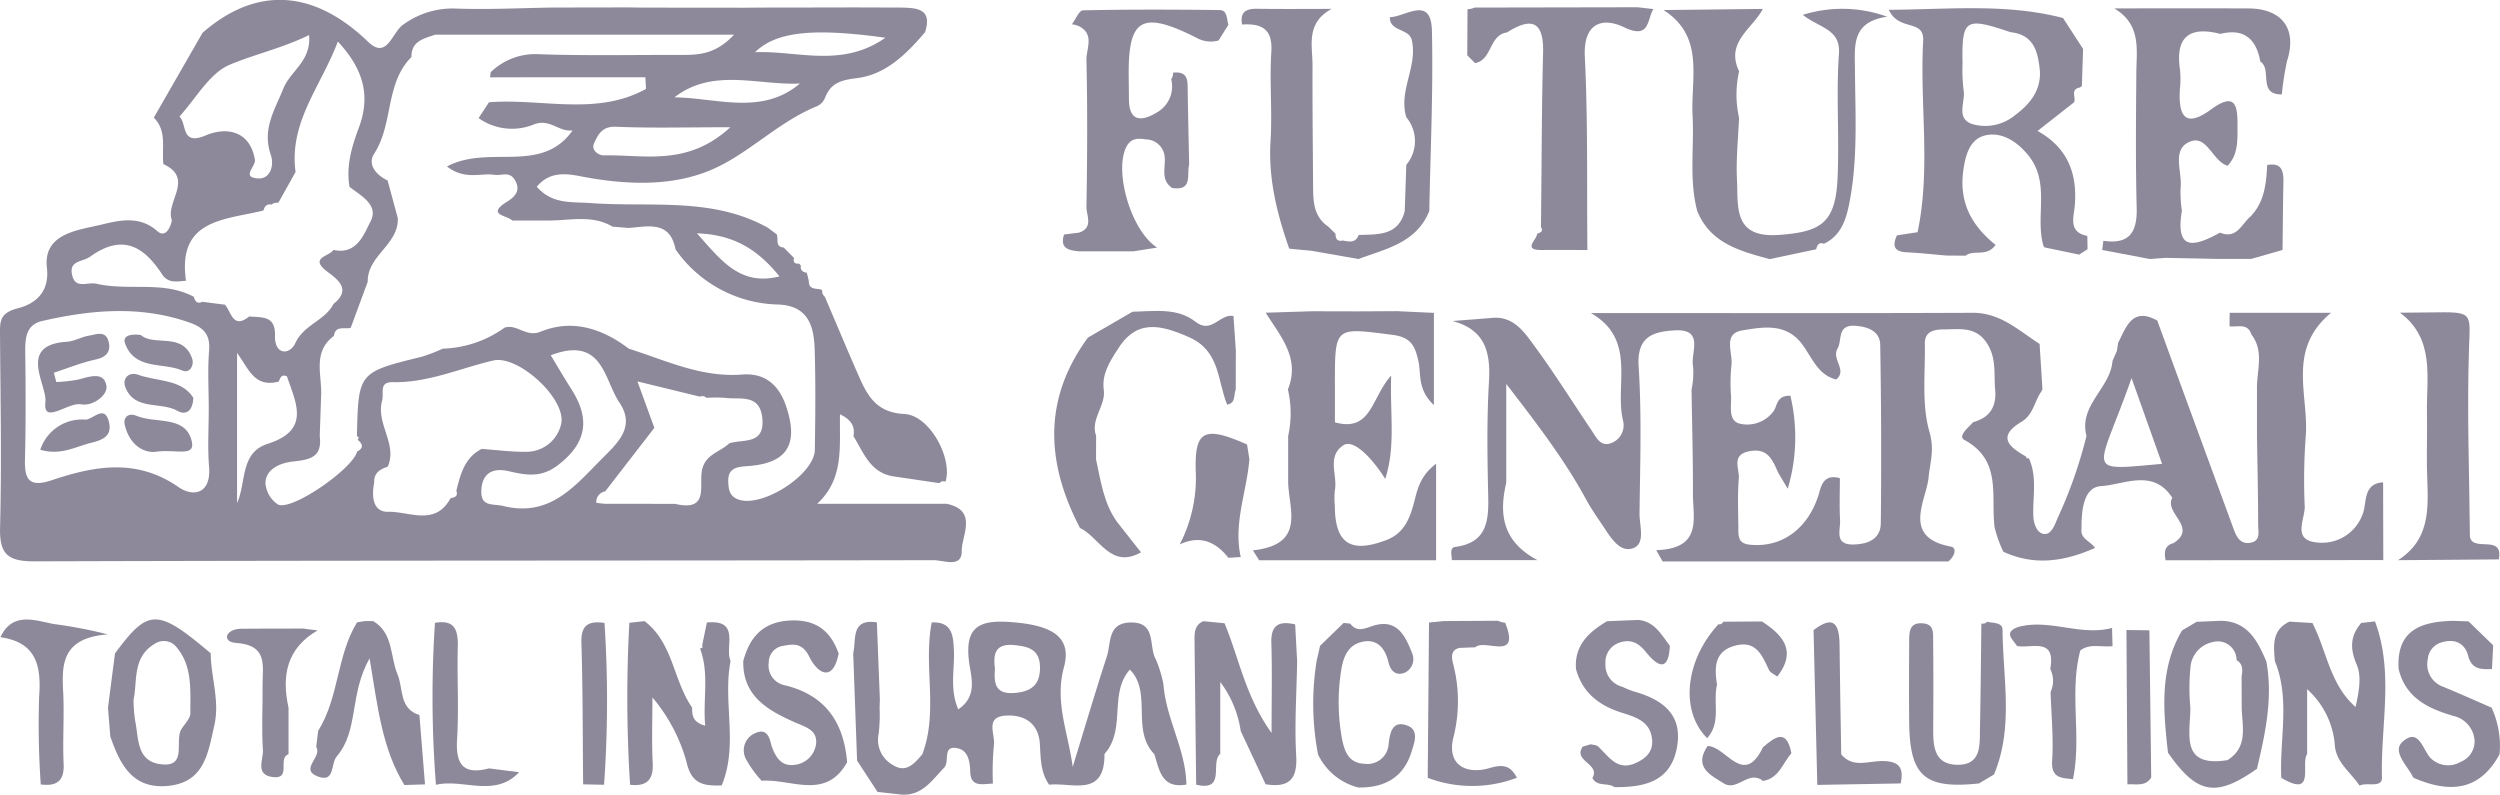 <svg xmlns="http://www.w3.org/2000/svg" width="322.09" height="102.384" viewBox="0 0 322.09 102.384">
  <g id="general_logo" data-name="general logo" transform="translate(-200.349 -481.893)">
    <path id="Path_263" data-name="Path 263" d="M271.355,482.867l3.985-.01,6.037-.009,1.989.026,12.99.012,1.98-.017,6.038-.008,5.967-.012,6.04.018c2.069.048,4.128.106,3.15,3.176-2.392,2.8-5.046,5.463-8.806,5.921-2.015.245-3.341.611-4.082,2.532a2.044,2.044,0,0,1-1.007,1.069c-5,2.008-8.83,6.14-13.586,8.185-5.233,2.251-11.281,1.956-17.023.831-2.124-.416-4.012-.45-5.521,1.373,1.993,2.289,4.481,1.923,6.912,2.1,7.681.574,15.654-.839,22.857,3.18l1.131.841c.3.573-.265,1.615.922,1.713q.663.675,1.326,1.346c-.168.592.126.765.658.722l.221.259c-.107.606.25.83.765.922q.129.525.256,1.048c-.029,1.277,1.091.872,1.725,1.178a.947.947,0,0,0,.34.861c1.408,3.3,2.793,6.614,4.231,9.9,1.166,2.666,2.259,5.021,6.015,5.207,3.264.161,6.231,5.7,5.306,8.7l-.451-.045-.377.249-5.937-.876c-2.958-.483-3.793-3.061-5.1-5.17.228-1.28-.3-2.133-1.736-2.82-.084,4.126.571,8.3-2.941,11.531h16.7c4.05.879,1.9,4.068,1.926,6.082.031,2.239-2.342,1.181-3.59,1.183-38.6.071-77.2.022-115.8.152-3.426.011-4.6-.827-4.507-4.355.212-8.309.052-16.629-.008-24.945-.012-1.731.016-2.715,2.322-3.313,1.835-.477,4.116-1.747,3.72-5.228-.5-4.391,3.982-4.823,6.875-5.509,2.213-.524,4.992-1.309,7.343.8.988.887,1.681-.315,1.882-1.4-.892-2.33,2.959-5.377-1.093-7.229-.237-2.032.5-4.266-1.235-5.988l6.276-10.929c6.995-6.108,14.4-5.531,21.343,1.164,2.489,2.4,3.1-1.389,4.6-2.28a10.789,10.789,0,0,1,6.8-2.006C263.235,483.141,267.3,482.933,271.355,482.867Zm10.012,28.4-2.105-.173c-2.521-1.5-5.257-.842-7.933-.791l-4.989,0c-.627-.682-3.416-.7-.681-2.414.946-.592,1.872-1.4,1.016-2.818-.7-1.158-1.723-.509-2.623-.652-1.774-.281-3.765.722-6.116-1.075,5.4-2.888,12.134,1.081,16.188-4.652-1.835.246-2.895-1.6-5.048-.747a7.393,7.393,0,0,1-7.066-.84l1.34-2.037c6.749-.531,13.851,1.818,20.23-1.723l-.084-1.493H263.477c.035-.215.064-.431.085-.647a8.216,8.216,0,0,1,6.18-2.329c6.139.217,12.29.077,18.436.093,2.219.006,4.388-.087,6.744-2.608H256.414c-1.442.508-3.083.807-3.054,2.877-3.421,3.426-2.3,8.6-4.8,12.447-.9,1.379.224,2.752,1.726,3.458q.657,2.429,1.315,4.857c.135,3.4-3.94,4.814-3.873,8.185l-2.195,5.943c-.782.226-1.958-.364-2.17,1.046-2.85,2.136-1.458,5.163-1.648,7.857l-.171,5.03c.325,2.686-1.129,3.051-3.456,3.293-1.26.132-3.483.763-3.539,2.772a3.6,3.6,0,0,0,1.613,2.761c1.75.878,9.6-4.555,10.2-6.818.86-.451.735-.959.087-1.5l.13-.3-.245-.21c.184-8.211.187-8.2,8.37-10.209a21.711,21.711,0,0,0,2.69-1.038,14.348,14.348,0,0,0,7.961-2.705c1.6-.522,2.762,1.284,4.629.524,4.124-1.678,7.94-.414,11.378,2.182,4.78,1.514,9.346,3.747,14.63,3.334,2.8-.219,4.706,1.211,5.681,4.209,1.528,4.7.186,7.157-4.76,7.569-1.33.111-2.815.087-2.738,2.006.038.939.1,1.913,1.356,2.335,3.079,1.033,9.746-3.234,9.8-6.434.066-4.316.109-8.636-.023-12.948-.091-2.991-.848-5.6-4.675-5.757A16.544,16.544,0,0,1,287.4,514.05l-.018-.021C286.667,510.3,283.887,511.063,281.367,511.264ZM258.428,546.07c.551-.086.96-.279.713-.959.54-2.128,1.062-4.266,3.269-5.38,1.955.135,3.913.407,5.865.369a4.581,4.581,0,0,0,4.352-3.51c.842-3.16-5.473-9.011-8.732-8.25-4.291,1-8.383,2.882-12.919,2.79-1.856-.038-1.122,1.35-1.4,2.389-.813,2.989,2.013,5.563.728,8.5-.99.326-1.8.8-1.743,2.032-.348,1.754-.219,3.832,1.829,3.782,2.67-.065,6,1.879,7.976-1.7Zm35.927-7.076c1.774-.548,4.5.215,4.215-3.14-.277-3.268-2.837-2.455-4.781-2.7a19.014,19.014,0,0,0-2.435-.008.7.7,0,0,0-.824-.149l-8.056-1.964,2.18,5.981L278.32,545.2a1.39,1.39,0,0,0-1.151,1.461,9.67,9.67,0,0,0,1.2.139l2.022,0,6.926.008c4.7,1.108,2.877-2.753,3.572-4.7.513-1.69,2.254-2.027,3.368-3.054Zm-65.022-17.845c.833.931,1.009,3.212,3.119,1.516,1.593.145,3.4-.161,3.325,2.442-.077,2.582,1.91,2.533,2.611,1.007,1.115-2.426,3.835-2.9,4.933-5.07,2.359-1.867.507-3.161-.791-4.141-2.437-1.839.266-1.961.779-2.811,3.02.672,3.932-2.034,4.788-3.692,1.077-2.083-1.22-3.273-2.716-4.431-.473-2.692.311-5.24,1.215-7.666,1.584-4.253.43-7.668-2.721-11.055-2.136,5.707-6.327,10.4-5.445,16.8l-2.217,3.963a1.163,1.163,0,0,0-.881.24c-.638-.122-.906.246-1.042.788l.024-.032c-4.952,1.233-11.161,1.078-10,9.059-1.13.068-2.27.409-3.1-.859-2.355-3.587-5.1-5.236-9.242-2.251-.981.707-2.734.46-2.34,2.331.406,1.923,2,.895,3.153,1.163,4.139.963,8.58-.434,12.539,1.685.159.568.424.956,1.1.642Zm6.939,9.9c-3.2.856-3.91-1.745-5.381-3.676v19.337c1.226-2.763.372-6.5,3.969-7.648,5.527-1.762,3.616-5.24,2.459-8.682C236.634,530.074,236.45,530.556,236.272,531.046Zm-9.03,3.484c0-2.5-.156-5.011.049-7.493.168-2.027-.726-2.948-2.457-3.564-6.321-2.25-12.673-1.682-19.021-.238-2.034.463-2.233,2.1-2.212,3.9.056,4.665.084,9.332-.036,13.994-.07,2.723.7,3.553,3.493,2.617,5.482-1.838,10.9-2.835,16.282.894,1.908,1.321,4.233.892,3.945-2.618C227.081,539.541,227.246,537.029,227.242,534.53Zm44.067-6.866c1,1.655,1.8,3.029,2.654,4.366,2.414,3.78,2.044,6.882-1.7,9.763-2.186,1.684-4.089,1.337-6.412.795-1.564-.365-3.284-.1-3.476,2.295s1.415,1.856,2.825,2.2c6.1,1.5,9.287-2.694,12.865-6.257,2.02-2.012,4.131-4.038,2.083-7.079C278.138,530.759,278.008,525.111,271.309,527.664ZM240.17,486.411c-3.575,1.734-7.085,2.493-10.23,3.825-2.629,1.112-4.352,4.365-6.476,6.669,1.007.915.143,3.819,3.39,2.434,2.642-1.128,5.711-.632,6.341,3.158.135.815-1.842,2.259.424,2.385,1.608.089,2.059-1.762,1.63-3-1.147-3.317.421-5.661,1.615-8.6C237.783,491.013,240.467,489.776,240.17,486.411Zm54.269,11.876c-5.8,0-10.278.131-14.746-.064-1.792-.078-2.3,1.033-2.806,2.135-.418.911.615,1.564,1.256,1.551C283.346,501.8,288.908,503.384,294.439,498.287Zm-7.2-3.851c5.477.057,11.25,2.372,16.173-1.784C297.979,492.914,292.2,490.587,287.241,494.436Zm10.387-5.817c5.448-.226,11.181,2.084,16.79-1.866C305.21,485.492,300.394,485.916,297.628,488.619Zm-7.484,23.336c3.182,3.572,5.589,6.811,10.634,5.549C298.124,514.242,295.121,512.119,290.144,511.955Z" fill="#8d899a"/>
    <path id="Path_264" data-name="Path 264" d="M342.648,579.028c.045,5.68-4.209,3.628-7.133,3.967-1.106-1.584-1.085-3.386-1.191-5.224-.148-2.583-1.856-3.8-4.311-3.687-2.869.128-1.4,2.452-1.611,3.8a35.657,35.657,0,0,0-.13,4.965c-1.259.026-2.867.552-2.922-1.521-.039-1.44-.308-2.853-1.8-3.065-1.81-.259-.814,1.764-1.565,2.539-1.586,1.637-2.86,3.692-5.588,3.452l-2.994-.335-2.631-4.03q-.249-6.917-.5-13.834c.42-1.785-.35-4.479,3.049-3.984l.387,9.922-.036,1.054a20.974,20.974,0,0,1-.119,3.371,3.706,3.706,0,0,0,1.863,4.052c1.68,1.065,2.767-.229,3.765-1.408l.108-.3c1.909-5.457.018-11.166,1.1-16.678,2.615-.109,2.77,1.63,2.859,3.607.108,2.437-.575,4.943.556,7.591,2.587-1.727,1.617-4.284,1.383-6.2-.529-4.344,1.245-5.321,5.213-5.056,5.435.364,8.1,1.869,7.019,5.847-1.219,4.474.552,8.417,1.135,12.823,1.457-4.748,2.867-9.513,4.4-14.238.557-1.72.059-4.3,3.037-4.366,3.4-.073,2.318,3.044,3.247,4.7a15.577,15.577,0,0,1,1.006,3.283c.336,4.449,2.881,8.392,2.953,12.9-3.142.56-3.492-1.82-4.118-3.909-3.043-3.109-.243-7.973-3.166-10.906C343.184,571.245,345.475,575.857,342.648,579.028Zm-14.113-11c-.136,1.837-.025,3.338,2.508,3.145,2.221-.169,3.346-1.1,3.293-3.383-.052-2.224-1.478-2.61-3.31-2.784C328.543,564.765,328.293,566.166,328.535,568.024Z" fill="#8d899a"/>
    <path id="Path_265" data-name="Path 265" d="M366.278,532.064c1.627-4.041-.975-6.858-2.862-9.882l5.909-.186,6.058.014,4.949-.028,4.756.22v11.882c-2.176-2.047-1.608-3.995-2.007-5.7-.389-1.659-.756-3.023-3.3-3.346-7.486-.947-7.454-1.2-7.447,6.473,0,1.644,0,3.288,0,4.792,4.727,1.306,4.663-3.16,7.248-6.024-.172,5.078.6,9.024-.762,13.315-2.092-3.279-4.26-5.078-5.379-4.344-2.212,1.448-.73,3.874-1.117,5.832a10.175,10.175,0,0,0,0,1.99c.021,4.872,2.062,6.148,6.659,4.392,2.165-.827,2.928-2.627,3.447-4.464.509-1.8.685-3.644,2.941-5.36v12.434h-22.8l-.8-1.276c6.8-.757,4.648-5.167,4.54-8.744q0-2.991,0-5.984A13.631,13.631,0,0,0,366.278,532.064Z" fill="#8d899a"/>
    <path id="Path_266" data-name="Path 266" d="M424.4,497.06c-.105,2.656-.4,5.323-.267,7.967.181,3.481-.556,7.566,5.433,7.132,5.451-.395,7.272-1.572,7.531-7.371.238-5.32-.2-10.676.173-15.979.223-3.176-2.445-3.274-4.656-5a16.981,16.981,0,0,1,10.866.234c-4.629.687-4.169,3.768-4.147,6.833.042,5.754.4,11.54-.734,17.24-.416,2.094-1.071,4.149-3.261,5.178-.675-.236-.871.2-1.006.718l-5.992,1.265c-3.792-1.041-7.629-2.014-9.326-6.2-1.073-4.034-.382-8.156-.6-12.233-.261-4.832,1.619-10.229-3.742-13.656l12.793-.146c-1.322,2.563-4.867,4.279-3.055,8.032A13.629,13.629,0,0,0,424.4,497.06Z" fill="#8d899a"/>
    <path id="Path_267" data-name="Path 267" d="M381.533,497c-1.041-3.4,1.481-6.537.71-9.914-.326-1.582-2.874-1.063-2.83-2.995l-.019.018c2.033-.036,5.329-2.86,5.437,1.729.182,7.736-.194,15.485-.335,23.229-1.64,4.123-5.578,4.864-9.117,6.194l-6.032-1.057-2.9-.275c-1.577-4.5-2.713-9.042-2.405-13.909.239-3.785-.148-7.612.1-11.4.2-3.016-1.242-3.725-3.77-3.57-.285-1.54.439-2.051,1.9-2.028,3.213.049,6.427.015,9.64.015-3.376,1.837-2.454,4.752-2.463,7.278-.018,5.147.039,10.3.072,15.442.013,1.958.017,3.926,1.843,5.251l.067.032.939.917.045.1c0,.621.246.971.931.821.819.155,1.654.355,2.049-.713,2.457-.1,5.1.158,5.936-3.077q.1-2.976.2-5.953A4.78,4.78,0,0,0,381.533,497Z" fill="#8d899a"/>
    <path id="Path_268" data-name="Path 268" d="M339.352,485.266a2.985,2.985,0,0,0-.909-.242c.477-.628.943-1.794,1.433-1.8,5.864-.122,11.731-.107,17.6-.034,1.047.013.884,1.17,1.138,1.883l-1.264,2.034a3.728,3.728,0,0,1-2.849-.349c-7.04-3.539-8.816-2.518-8.735,4.924q.016,1.5.03,3c.026,3.041,1.765,2.809,3.6,1.7a3.847,3.847,0,0,0,1.847-4.291,1.293,1.293,0,0,0,.236-.834c2.077-.239,1.869,1.218,1.891,2.527.052,3.106.121,6.211.183,9.317-.334,1.292.5,3.433-2.193,3.007-1.573-1.083-.777-2.721-.97-4.128a2.462,2.462,0,0,0-2.4-2.127c-.993-.158-1.942-.184-2.523.951-1.613,3.157.591,10.849,3.969,12.987l-3.085.486-6.967-.005c-1.319-.12-2.523-.343-1.949-2.166l1.91-.239c1.935-.62.959-2.228.978-3.335.108-6.3.142-12.605,0-18.9C340.286,488.186,341.414,486.309,339.352,485.266Z" fill="#8d899a"/>
    <path id="Path_269" data-name="Path 269" d="M413.359,483.061c-.835,1.4-.428,3.956-3.781,2.338-2.7-1.3-5.267-.629-5.047,3.808.411,8.283.252,16.594.331,24.894-1.946,0-3.894-.025-5.841,0-2.614.033-.637-1.325-.646-2.081.391-.162.866-.277.506-.875l.021-2.055c.075-6.8.075-13.6.253-20.4.105-4.05-1.468-4.64-4.649-2.618-2.327.323-1.883,3.528-4.111,3.953l-.99-.985-.021-.02q.016-2.969.032-5.935a2.89,2.89,0,0,0,.938-.218l20.986-.038Z" fill="#8d899a"/>
    <path id="Path_270" data-name="Path 270" d="M358.449,534.021c-1.278-3.084-.875-6.914-4.924-8.692-3.71-1.629-6.806-2.368-9.262,1.7-.992,1.541-1.959,3.092-1.712,5.053.311,2.1-1.77,3.8-.982,5.973l-.01,3.021c.615,2.8.979,5.678,2.729,8.091l.819,1.04,2.247,2.849c-3.93,2.2-5.33-1.928-7.888-3.16l.038.048c-4.385-8.376-4.833-16.591,1-24.551l5.76-3.34c2.787-.053,5.755-.555,8.106,1.294,2.075,1.632,3.139-1.073,4.893-.746l.308,4.447-.015,5.047C359.26,532.781,359.6,533.831,358.449,534.021Z" fill="#8d899a"/>
    <path id="Path_271" data-name="Path 271" d="M293.323,583.088c-2.2.052-3.878-.077-4.516-3a21.93,21.93,0,0,0-4.4-8.336c0,2.822-.108,5.65.035,8.465.112,2.224-.842,3.01-2.916,2.785a176.847,176.847,0,0,1-.092-20.9l-.034.032,1.992-.217c3.682,2.8,3.688,7.63,6.119,11.122.02.943.016,1.9,1.692,2.345-.312-3.424.551-6.7-.662-9.937l.316-.125-.036-.337q.3-1.446.6-2.891c4.4-.429,2.243,3.178,3.055,4.959C293.434,572.35,295.52,577.873,293.323,583.088Z" fill="#8d899a"/>
    <path id="Path_272" data-name="Path 272" d="M296.108,567.052c.851-3.151,2.6-5.088,6.151-5.22,3.257-.121,5.121,1.369,6.141,4.269-.793,3.909-2.819,2.376-3.754.458-.956-1.958-2.157-1.681-3.55-1.433a2.158,2.158,0,0,0-1.706,2.144,2.59,2.59,0,0,0,2.134,2.923c5.232,1.3,7.533,4.811,7.965,9.9-2.764,4.964-7.23,2.1-11.01,2.393a13.734,13.734,0,0,1-2-2.758,2.389,2.389,0,0,1,1.114-3.353c1.826-.878,1.956,1.059,2.213,1.758.587,1.6,1.419,2.587,3.1,2.273a3.112,3.112,0,0,0,2.583-2.667c.187-1.815-1.363-2.177-2.773-2.8C299.3,573.411,296.015,571.6,296.108,567.052Z" fill="#8d899a"/>
    <path id="Path_273" data-name="Path 273" d="M227.5,566.063c.014,3.1,1.19,6.093.462,9.289-.821,3.608-1.281,7.353-6,7.795-4.582.429-6.157-2.813-7.4-6.358q-.151-1.852-.3-3.707.448-3.5.9-7C219.468,560.242,220.614,560.24,227.5,566.063Zm-9.946,5.981a19.863,19.863,0,0,0,.2,2.677c.472,2.178.146,5.111,3.092,5.6,3.77.62,1.934-2.948,2.875-4.482.42-.685,1.164-1.391,1.157-2.081-.032-2.929.3-6.021-1.783-8.477a2.064,2.064,0,0,0-2.688-.513C217.355,566.485,218.085,569.587,217.555,572.044Z" fill="#8d899a"/>
    <path id="Path_274" data-name="Path 274" d="M252.447,583.031c-2.862-4.659-3.441-10.041-4.479-16.313-2.641,4.62-1.368,9.3-4.241,12.639-.8.929-.178,3.48-2.5,2.547-2.3-.922.694-2.52-.14-3.778l.253-2.078c2.7-4.289,2.368-9.666,5.008-13.977l.986-.157,1.082-.008c2.647,1.564,2.166,4.545,3.148,6.868.771,1.824.174,4.423,2.82,5.243q.36,4.465.721,8.933Z" fill="#8d899a"/>
    <path id="Path_275" data-name="Path 275" d="M352.34,552.034a18.649,18.649,0,0,0,2.074-9.239c-.213-5.483,1.057-6.09,6.6-3.635q.151.953.3,1.906c-.34,4.2-2.084,8.277-1.111,12.593l-1.6.1-.034-.054C356.9,551.615,354.884,550.839,352.34,552.034Z" fill="#8d899a"/>
    <path id="Path_276" data-name="Path 276" d="M205.6,582.958a111.882,111.882,0,0,1-.212-11.249c.306-4.054-.35-7.051-4.978-7.722,1.564-3.423,4.7-2.073,6.925-1.689a57.755,57.755,0,0,1,6.9,1.328c-5.731.433-5.956,3.629-5.755,7.262.173,3.129-.077,6.281.067,9.414C208.652,582.581,207.6,583.208,205.6,582.958Z" fill="#8d899a"/>
    <path id="Path_277" data-name="Path 277" d="M267.23,581.385c-3.15,3.332-7.185.8-10.715,1.619a145.334,145.334,0,0,1-.128-20.867c2.6-.455,3,.982,2.942,3.146-.109,3.953.154,7.922-.093,11.863-.2,3.268.825,4.607,4.122,3.742Z" fill="#8d899a"/>
    <path id="Path_278" data-name="Path 278" d="M241.26,563.114c-3.959,2.3-4.661,5.819-3.736,9.952q0,3,0,6c-1.448.47.392,3.186-1.937,2.951-2.459-.248-1.28-2.284-1.363-3.482-.193-2.777-.016-5.577-.045-8.367-.026-2.484.767-5.179-3.478-5.451-1.725-.111-1.38-1.75.656-1.82l3-.018,5.022-.006Z" fill="#8d899a"/>
    <path id="Path_279" data-name="Path 279" d="M278.172,583l-2.694-.055c-.06-6.089-.035-12.181-.224-18.266-.074-2.374,1.042-2.8,2.976-2.535A152.641,152.641,0,0,1,278.172,583Z" fill="#8d899a"/>
    <path id="Path_280" data-name="Path 280" d="M451.358,554.229h-36.8l-.827-1.457c6.011-.187,4.712-4.119,4.726-7.284.02-4.471-.11-8.941-.176-13.412a10.477,10.477,0,0,0,.2-2.96c-.378-1.737,1.547-4.893-2.395-4.656-2.731.164-4.873.773-4.623,4.624.411,6.3.191,12.644.115,18.968-.018,1.555.816,3.924-.856,4.482-1.759.587-2.924-1.506-3.909-2.965-.737-1.092-1.491-2.181-2.118-3.335-2.732-5.025-6.164-9.541-10.287-14.875v12.725c-.947,4.071-.506,7.549,4.013,9.972H387.4c0-.619-.351-1.6.445-1.7,3.98-.53,4.317-3.211,4.242-6.445-.113-4.944-.2-9.905.094-14.836.225-3.829-.49-6.7-4.7-7.823l4.87-.383c3-.391,4.411,1.858,5.814,3.77,2.52,3.433,4.776,7.059,7.163,10.59.626.926,1.209,2.295,2.582,1.755a2.434,2.434,0,0,0,1.562-2.823c-1.162-4.6,1.837-10.489-4.158-13.937,16.39,0,32.781.039,49.17-.031,3.6-.016,5.941,2.286,8.637,4.007q.184,2.919.368,5.839l-.124.269c-.906,1.27-1.05,3.018-2.563,3.92-3.212,1.915-1.624,3.252.582,4.489l.095.241.255-.045c1.1,2.389.5,4.924.576,7.392.034,1.149.52,2.273,1.354,2.381.926.121,1.358-1.019,1.771-2.025a59.033,59.033,0,0,0,3.729-10.606c-1.038-3.965,3.089-6.138,3.349-9.653q.283-.646.566-1.294l.171-1.072c1.058-2.045,1.811-4.633,5.035-2.84l3.24,8.877q3.306,9.012,6.613,18.023c.358.974.842,1.908,2.071,1.736,1.447-.2,1.069-1.466,1.069-2.343,0-3.811-.091-7.622-.149-11.433q0-2.99,0-5.978c-.066-2.381.98-4.874-.716-7.09-.494-1.537-1.8-.906-2.819-1.062q.009-.869.017-1.737h13.063c-5.736,4.762-2.85,10.588-3.26,15.894a75.361,75.361,0,0,0-.14,8.909c.15,1.62-1.729,4.459,1.515,4.782a5.546,5.546,0,0,0,5.91-3.531c.659-1.446-.04-3.977,2.632-4.213l.05.061q.01,4.978.023,9.958l-28.045.028c-.19-.978-.208-1.878,1.012-2.211,3.186-2.028-1.253-3.86-.151-5.834-2.45-3.827-6.217-1.692-9.184-1.51-2.307.141-2.528,3.256-2.517,5.551-.142,1.235,1.076,1.478,1.75,2.409-3.922,1.749-7.791,2.345-11.805.5a14.953,14.953,0,0,1-1.142-3.184c-.5-4.013.981-8.585-3.887-11.224-.9-.49.521-1.606,1.14-2.3,2.184-.59,3.036-2.062,2.816-4.246-.168-1.935.181-3.862-.95-5.749-1.44-2.4-3.581-1.95-5.667-1.946-1.209,0-2.466.237-2.436,1.836.071,3.809-.433,7.81.593,11.358.681,2.355.081,3.876-.116,5.912-.28,2.9-3.51,7.689,2.863,8.871C452.578,552.481,452.106,553.669,451.358,554.229Zm-20.687-9.363c-.875-1.507-1.152-1.9-1.339-2.324-.677-1.547-1.335-2.916-3.529-2.527-2.488.441-1.331,2.263-1.432,3.491-.177,2.148-.074,4.32-.057,6.481.008.989-.052,1.912,1.438,2.075,4.127.452,7.509-2.024,8.89-6.393.31-.978.524-2.783,2.749-2.173,0,1.784-.074,3.606.026,5.418.071,1.289-.808,3.221,1.816,3.128,1.888-.067,3.411-.755,3.433-2.767q.122-11.468-.076-22.937c-.032-1.7-1.421-2.327-3.145-2.467-2.477-.2-1.714,1.818-2.356,2.935-.8,1.385,1.309,2.769-.173,3.983-2.463-.623-3.148-2.987-4.512-4.706-2.066-2.6-5.008-2.046-7.568-1.626-2.632.431-1.152,2.981-1.423,4.582a22.331,22.331,0,0,0-.035,3.983c.019,1.3-.367,3.1,1.137,3.459a4.2,4.2,0,0,0,4.3-1.57c.549-.705.366-2.085,2.2-2.032A23.108,23.108,0,0,1,430.671,544.866Zm44.3-14.261c-4.338,12.362-6.378,11.959,3.933,11.048Z" fill="#8d899a"/>
    <path id="Path_281" data-name="Path 281" d="M477.328,515.264l-6.14-1.161.15-1.19c3.308.5,4.374-1.061,4.293-4.214-.149-5.792-.089-11.591-.046-17.386.022-3.032.669-6.23-2.84-8.34,5.76,0,11.52-.017,17.28.006,4.284.017,6.326,2.577,4.975,6.776a38.28,38.28,0,0,0-.669,4.3c-3.151.049-1.207-3.238-2.771-4.229-.525-2.916-2.094-4.321-5.158-3.567-4.051-1.031-5.824.438-5.183,4.661a12.12,12.12,0,0,1-.023,2.467c-.183,3.211.515,5.163,4,2.616,3.2-2.337,3.443-.5,3.427,2.191-.011,1.822.085,3.6-1.273,5.053-2.008-.575-2.672-4.233-5.074-3.007-2.113,1.078-.752,3.855-.989,5.866a16.509,16.509,0,0,0,.167,2.957c-.9,5.395,1.764,4.524,4.916,2.8,2.141.89,2.764-1.094,3.918-2.071,1.806-1.86,2.039-4.23,2.154-6.638,1.885-.356,2.123.783,2.093,2.246-.061,2.9-.077,5.794-.112,8.691l-4.026,1.159-4.067.006-6.962-.142Z" fill="#8d899a"/>
    <path id="Path_282" data-name="Path 282" d="M447.4,511.808c1.732-8.167.269-16.429.723-24.634.161-2.909-3.118-1.168-4.428-4.016,7.848-.055,15.14-.84,22.446,1.054q1.295,1.995,2.586,3.988-.08,2.383-.158,4.769l-.253.2c-1.283.225-.478,1.271-.746,1.9l-4.71,3.694c3.833,2.133,5.141,5.418,4.8,9.607-.116,1.429-.9,3.441,1.611,3.919l.033,1.709-1.085.7-4.441-.926-.14-.13c-1.162-3.856.986-8.232-2.068-11.856-1.508-1.79-3.4-2.9-5.4-2.46-1.959.431-2.588,2.362-2.884,4.6-.557,4.195,1.195,7.13,4.166,9.521-1.164,1.622-2.794.545-3.855,1.388l-2.459-.016c-1.726-.146-3.449-.341-5.179-.424-1.653-.08-1.8-.9-1.218-2.176Zm15.761-20.762c-.235-2.444-.744-4.68-3.782-5.006-5.869-1.974-6.276-1.711-6.184,4.016a21.861,21.861,0,0,0,.138,3.469c.264,1.48-1.042,3.57,1.059,4.334a6,6,0,0,0,5.572-1.129C461.8,495.366,463.3,493.616,463.163,491.046Z" fill="#8d899a"/>
    <path id="Path_283" data-name="Path 283" d="M522.295,553.965l-12.995.1c4.625-2.956,3.785-7.6,3.724-12.013-.031-2.311.048-4.624.005-6.934-.085-4.6,1.078-9.539-3.474-12.939,1.32-.012,2.641-.019,3.961-.037,5.507-.073,5.087-.088,4.928,4.681-.271,8.069.048,16.158.119,24.239C518.985,553.091,522.89,550.631,522.295,553.965Z" fill="#8d899a"/>
    <path id="Path_284" data-name="Path 284" d="M497.59,579.045c-.883,1.266,1.168,5.734-3.332,3.055-.233-5.02,1.177-10.13-.828-15.052-.163-1.983-.4-3.993,1.885-5.068l2.971.181-.021-.017c1.846,3.58,2.255,7.931,5.564,10.83.449-1.959.8-3.921.15-5.45-.9-2.1-.837-3.71.582-5.373l1.772-.2c2.469,6.6.711,13.4.9,20.109.039,1.422-1.944.567-2.894,1.049-1.083-1.669-2.91-2.87-3.169-5.054a10.8,10.8,0,0,0-3.579-7.366Z" fill="#8d899a"/>
    <path id="Path_285" data-name="Path 285" d="M491.126,580.942c-5.311,3.726-7.7,3.293-11.463-2.073-.6-5.387-1.131-10.767,1.811-15.747l1.87-1.114,3.044-.135c3.514.009,4.8,2.551,5.949,5.24C493.206,571.834,492.2,576.391,491.126,580.942Zm-2.636-14,.01.006a2.413,2.413,0,0,0-3.074-2.331,3.592,3.592,0,0,0-2.849,3.066,27.128,27.128,0,0,0-.03,5.409c-.014,3.39-1.342,7.714,4.789,6.731,2.682-1.7,1.891-4.326,1.823-6.762q-.006-2.013-.011-4.027C489.288,568.221,489.343,567.437,488.49,566.939Z" fill="#8d899a"/>
    <path id="Path_286" data-name="Path 286" d="M509.38,568.088c-.315-5.03,2.9-6.1,6.968-6.209l2.031.067,3.182,3.083q-.078,1.516-.157,3.033l-.05.034c-1.342.035-2.556.066-3.015-1.707-.44-1.7-1.811-2.245-3.452-1.724a2.433,2.433,0,0,0-1.751,2.159,3.057,3.057,0,0,0,1.953,3.537c2.1.862,4.175,1.8,6.26,2.7l.009.012a11.773,11.773,0,0,1,1.025,5.995c-2.648,4.879-6.6,4.977-11.1,3.025-.744-1.53-2.853-3.4-1.352-4.679,2.195-1.866,2.548,1.338,3.754,2.319a3.19,3.19,0,0,0,3.712.3,2.82,2.82,0,0,0,1.763-2.716,3.476,3.476,0,0,0-2.7-3.181C513.165,573.172,510.281,571.815,509.38,568.088Z" fill="#8d899a"/>
    <path id="Path_287" data-name="Path 287" d="M455.307,582.831c-7.019.739-8.921-.925-8.988-7.932-.034-3.479-.013-6.958,0-10.438.006-1.2.05-2.411,1.788-2.258,1.447.127,1.286,1.267,1.3,2.193.039,3.644.033,7.29.012,10.935-.013,2.4-.09,5.085,3.176,5.093,3.1.007,2.8-2.681,2.846-4.8.094-4.469.125-8.938.181-13.407a.729.729,0,0,0,.746-.227c.745.22,1.976.035,1.982,1.057.04,6.23,1.452,12.555-1.105,18.632Z" fill="#8d899a"/>
    <path id="Path_288" data-name="Path 288" d="M415.485,565.092c-.164,3.514-1.638,2.591-3.076.812-.964-1.193-1.951-1.713-3.42-1.216a2.642,2.642,0,0,0-1.8,2.7,2.89,2.89,0,0,0,2.165,2.984,14.378,14.378,0,0,0,1.372.57c3.751,1.034,6.514,2.947,5.652,7.365-.855,4.382-4.305,5.019-8.037,5-.843-.64-2.229.016-2.834-1.189,1.085-1.806-2.563-2.157-1.239-4.037l1.046-.3c.312.09.709.087.923.284,1.388,1.275,2.446,3.23,4.882,2.121,1.3-.592,2.209-1.465,2.082-2.981-.209-2.494-2.3-2.958-4.135-3.566-2.818-.932-4.865-2.581-5.672-5.538-.232-3.073,1.653-4.773,4-6.173l4.019-.162C413.525,561.956,414.39,563.664,415.485,565.092Z" fill="#8d899a"/>
    <path id="Path_289" data-name="Path 289" d="M434.483,583.017q-.242-9.969-.484-19.938c2.6-2.023,3.327-.777,3.351,1.876.044,4.711.141,9.42.216,14.131,1.49,1.795,3.522.852,5.26.854,2.27,0,2.818.908,2.4,2.886Z" fill="#8d899a"/>
    <path id="Path_290" data-name="Path 290" d="M460.216,565.126c-.538-.852-1.8-1.746.141-2.455,4.046-1.1,8.056,1.214,12.1.124q.031,1.173.065,2.344c-1.385.186-2.874-.407-4.153.557-1.45,5.461.2,11.1-.949,16.583-1.448-.163-2.831-.085-2.682-2.389.191-2.932-.109-5.9-.2-8.844a3.392,3.392,0,0,0-.043-2.959C465.25,563.948,462.092,565.464,460.216,565.126Z" fill="#8d899a"/>
    <path id="Path_291" data-name="Path 291" d="M429.321,569.057c-.364-.281-.89-.484-1.065-.854-.861-1.822-1.616-3.782-4.223-3.161-2.8.668-2.833,2.79-2.468,5.057-.557,2.273.572,4.857-1.273,6.892-3.505-3.486-2.857-10,1.459-14.676a.522.522,0,0,0,.609-.321l4.987-.037C430.1,563.742,431.866,565.8,429.321,569.057Z" fill="#8d899a"/>
    <path id="Path_292" data-name="Path 292" d="M474.437,582.944q-.063-9.942-.125-19.883l2.956.041.234,18.967C476.743,583.283,475.521,582.87,474.437,582.944Z" fill="#8d899a"/>
    <path id="Path_293" data-name="Path 293" d="M354.459,582.989q-.11-9.306-.212-18.613c-.01-.98.016-1.99,1.153-2.451l2.709.266c1.878,4.462,2.667,9.4,6.064,14.13,0-4.406.087-8-.03-11.583-.079-2.39,1.054-2.87,3.069-2.4l.255,4.734c-.064,4.066-.353,8.145-.12,12.194.182,3.175-1.069,4.118-3.941,3.668l-3.207-6.854a13.806,13.806,0,0,0-2.635-6.321v9.26C356.219,580.1,358.365,583.909,354.459,582.989Z" fill="#8d899a"/>
    <path id="Path_294" data-name="Path 294" d="M427.479,578.175c1.555-1.356,3.056-2.452,3.664.759-1.124,1.289-1.6,3.244-3.661,3.574-1.791-1.493-3.33,1.379-5.014.333-1.751-1.087-3.961-2.111-2.124-4.833C422.724,578,424.978,583.379,427.479,578.175Z" fill="#8d899a"/>
    <path id="Path_295" data-name="Path 295" d="M388.348,565.369c-1.159.3-.959,1.312-.8,1.99a18.974,18.974,0,0,1,.073,9.456c-.94,3.589,1.581,4.941,4.668,4.024,1.87-.556,2.7-.205,3.5,1.252a16.191,16.191,0,0,1-11.5.013l.168-20.006,1.918-.19,6.952-.04a3.235,3.235,0,0,0,.944.258c2.024,5.077-2.649,2-3.846,3.161Z" fill="#8d899a"/>
    <path id="Path_296" data-name="Path 296" d="M369.972,567.091l.451-2,3.035-2.942q.417.048.834.081c.921,1.189,1.883.62,3.025.269,3.022-.927,4.093,1.337,4.95,3.513a1.943,1.943,0,0,1-.915,2.541c-1.072.431-1.834-.1-2.124-1.356-.419-1.8-1.5-3.113-3.511-2.581-1.832.485-2.369,2.126-2.61,3.879a26.155,26.155,0,0,0,.113,8.44c.332,1.782.874,3.29,2.972,3.367a2.736,2.736,0,0,0,3.067-2.61c.182-1.437.477-2.953,2.279-2.364,1.723.563,1.029,2.24.665,3.424-1.022,3.33-3.505,4.647-6.85,4.6a7.9,7.9,0,0,1-5.188-4.248A34.639,34.639,0,0,1,369.972,567.091Z" fill="#8d899a"/>
    <path id="Path_297" data-name="Path 297" d="M207.6,531.111a19.429,19.429,0,0,0,2.786-.306c1.448-.364,3.37-1.123,3.677.816.184,1.163-1.72,2.641-3.265,2.363-1.7-.3-4.937,2.7-4.6-.271.258-2.248-3.661-7.378,2.755-7.788.962-.062,1.882-.625,2.85-.786.888-.148,2.1-.69,2.5.644.392,1.292-.141,2.1-1.628,2.428-1.831.4-3.592,1.118-5.384,1.7Z" fill="#8d899a"/>
    <path id="Path_298" data-name="Path 298" d="M220.538,540.081c-1.391.243-3.447-.59-4.124-3.474-.214-.907.462-1.594,1.513-1.146,2.41,1.028,6.175-.062,7.079,3.083C225.685,540.9,223.127,539.734,220.538,540.081Z" fill="#8d899a"/>
    <path id="Path_299" data-name="Path 299" d="M205.536,539.837a5.667,5.667,0,0,1,5.82-3.884c1,.005,2.528-2.1,3.062.458.37,1.768-1.056,2.221-2.355,2.541C210.052,539.449,208.141,540.612,205.536,539.837Z" fill="#8d899a"/>
    <path id="Path_300" data-name="Path 300" d="M225.259,533.145c-.079,1.845-1.071,2.238-2.036,1.686-2.171-1.243-5.542.016-6.728-3.059-.43-1.116.44-2.032,1.663-1.594C220.625,531.062,223.721,530.714,225.259,533.145Z" fill="#8d899a"/>
    <path id="Path_301" data-name="Path 301" d="M218.5,525.054c1.676,1.524,5.43-.469,6.616,3.075.268.8-.3,1.924-1.271,1.5-2.506-1.081-6.115-.019-7.382-3.471C216.1,525.18,217.116,524.859,218.5,525.054Z" fill="#8d899a"/>
  </g>
</svg>
